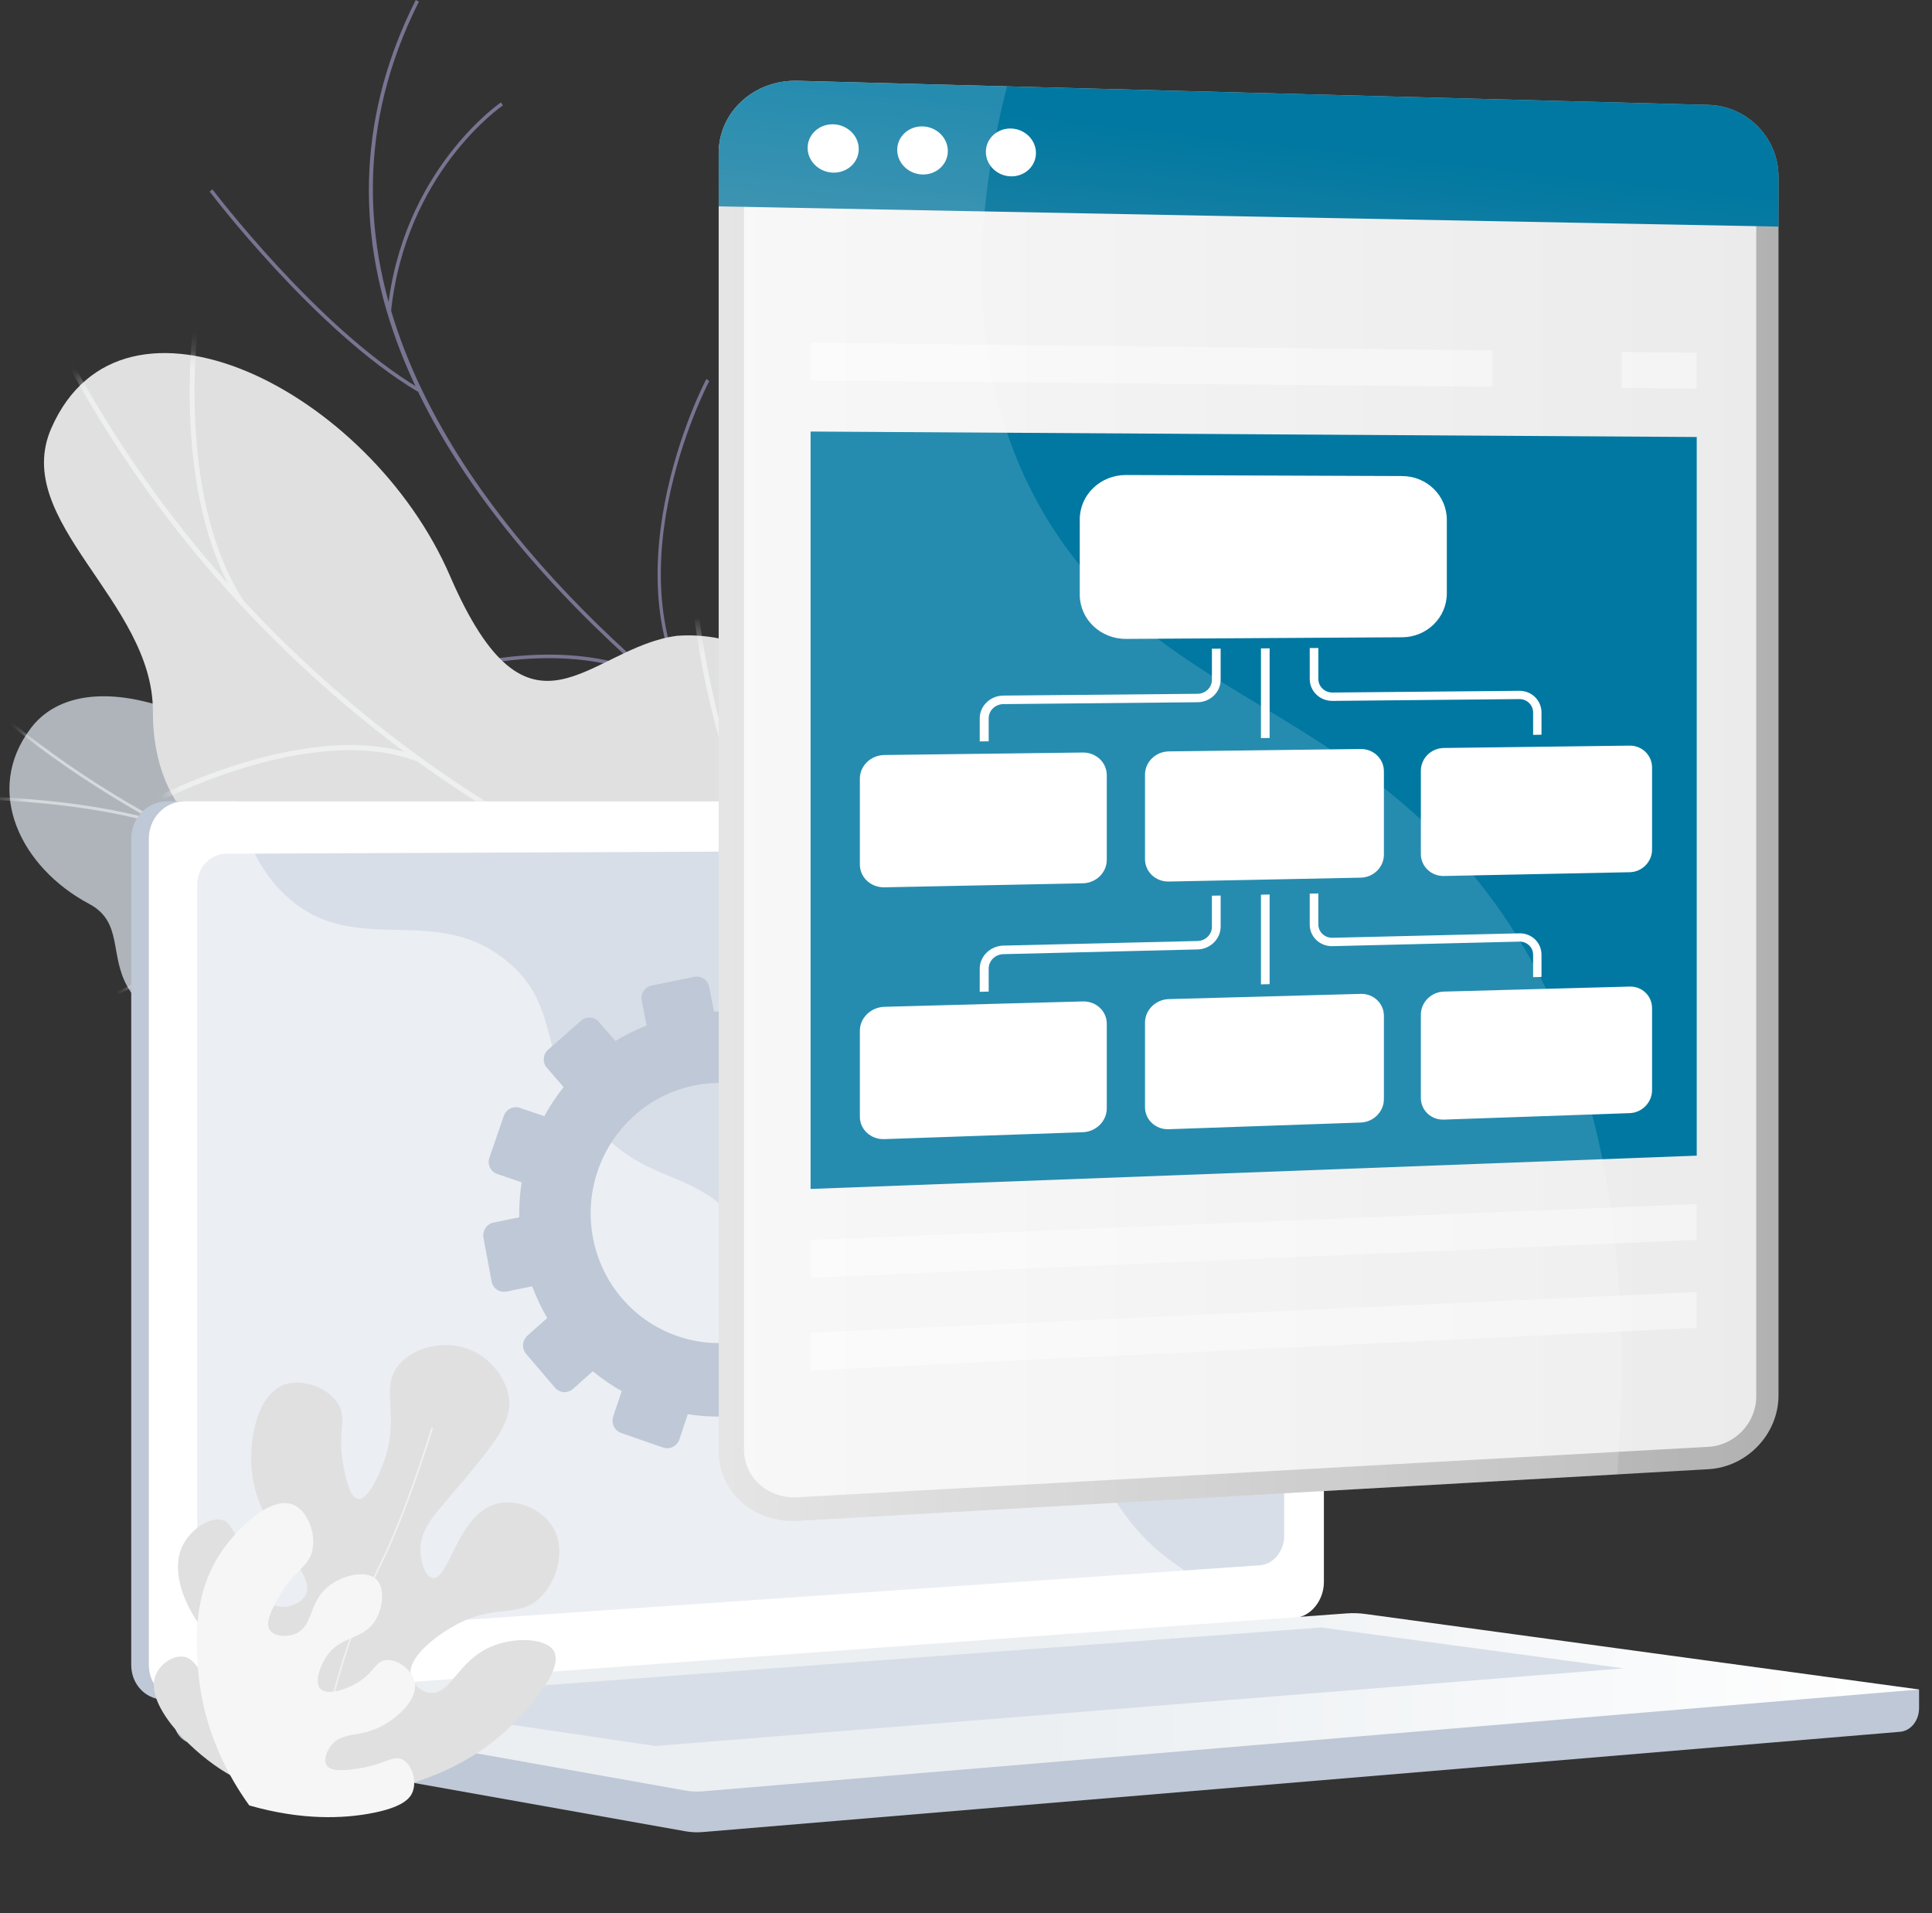 <svg width="102" height="101" viewBox="0 0 102 101" fill="none" xmlns="http://www.w3.org/2000/svg">
<rect x="0" y="0" width="102" height="101" fill="#333333" stroke="none"/>
<g opacity="0.5">
<path d="M50.437 46.949L50.524 46.783C50.421 46.73 40.117 41.343 31.512 32.923C23.586 25.165 15.521 13.171 22.117 0.084L21.95 0C19.014 5.826 18.688 11.923 20.982 18.121C22.815 23.073 26.314 28.099 31.384 33.059C40.008 41.498 50.334 46.896 50.437 46.949Z" fill="#BEB8F2"/>
<path d="M22.051 20.671L22.147 20.509C16.78 17.325 11.273 10.071 11.218 9.998L11.068 10.111C11.124 10.184 16.653 17.468 22.051 20.671Z" fill="#BEB8F2"/>
<path d="M20.638 16.499C21.397 9.101 26.501 5.596 26.552 5.562L26.448 5.406C26.395 5.441 21.219 8.991 20.451 16.48L20.638 16.499Z" fill="#BEB8F2"/>
<path d="M37.434 38.121C31.731 31.048 37.383 20.217 37.447 20.116L37.296 20.006C37.224 20.099 31.535 31.103 37.288 38.238L37.434 38.121Z" fill="#BEB8F2"/>
<path d="M34.443 35.872L34.525 35.703C29.316 33.159 22.457 35.632 22.389 35.658L22.453 35.834C22.521 35.809 29.306 33.363 34.443 35.872Z" fill="#BEB8F2"/>
<path d="M48.92 45.9C46.367 43.578 47.223 38.027 47.232 37.971L47.047 37.941C47.01 38.173 46.165 43.649 48.794 46.039L48.92 45.9Z" fill="#BEB8F2"/>
<path d="M46.465 44.657L46.553 44.492C44.146 43.206 39.286 44.584 37.69 45.037C37.464 45.101 37.269 45.156 37.232 45.159L37.245 45.346C37.297 45.343 37.426 45.306 37.741 45.217C39.32 44.77 44.124 43.407 46.465 44.657Z" fill="#BEB8F2"/>
</g>
<path d="M44.479 46.642C46.32 45.1 48.6 45.577 50.195 46.181C50.246 46.406 50.332 46.523 50.433 46.738C51.342 48.681 51.316 49.703 51.909 51.76C52.037 52.203 52.017 53.616 51.971 54.193L51.87 55.267C51.87 55.267 47.229 58.272 45.239 55.835C43.249 53.399 38.48 55.693 35.803 56.597C34.16 57.152 33.231 56.879 32.594 56.986C25.855 58.119 24.345 60.575 21.927 59.597C19.259 58.518 20.335 55.216 17.493 53.888C14.285 52.389 10.758 55.593 8.039 53.496C7.573 53.137 7.104 52.755 6.72 52.069C5.773 50.378 6.492 48.663 4.704 47.711C1.11 45.798 -0.908 41.754 1.641 38.421C4.156 35.131 10.927 36.71 17.492 43.162C22.685 47.218 23.928 46.996 26.826 45.863C28.856 45.069 33.835 41.572 36.675 44.105C39.516 46.639 42.374 48.405 44.479 46.642Z" fill="#AEB4BA"/>
<mask id="mask0_411_6251" style="mask-type:luminance" maskUnits="userSpaceOnUse" x="0" y="36" width="53" height="22">
<path d="M52.176 47.097L52.016 55.053C52.016 55.053 47.229 58.27 45.239 55.833C43.249 53.397 38.48 55.691 35.803 56.595C28.542 59.047 27.339 50.237 17.77 52.582C15.224 53.206 10.569 55.315 8.039 53.494C5.157 51.42 7.004 48.933 4.704 47.709C1.11 45.796 -0.908 41.752 1.641 38.419C4.156 35.129 10.927 36.708 17.492 43.16C22.685 47.216 23.928 46.994 26.826 45.861C28.856 45.067 33.835 41.57 36.675 44.103C39.516 46.637 42.374 48.403 44.479 46.64C47.681 43.957 52.176 47.097 52.176 47.097Z" fill="white"/>
</mask>
<g mask="url(#mask0_411_6251)">
<g opacity="0.5">
<path d="M51.749 50.649L51.765 50.806C50.899 50.9 50.025 50.983 49.166 51.053C42.809 51.569 36.633 51.426 30.81 50.627C25.877 49.95 21.127 48.794 16.692 47.191C13.126 45.901 9.744 44.317 6.64 42.482C4.458 41.192 2.434 39.792 0.626 38.322C0.311 38.066 0.002 37.785 -0.297 37.513C-0.696 37.151 -1.108 36.776 -1.537 36.458L-1.455 36.328C-1.02 36.651 -0.605 37.028 -0.204 37.392C0.094 37.663 0.401 37.942 0.713 38.196C2.516 39.662 4.533 41.058 6.71 42.344C9.806 44.174 13.18 45.755 16.738 47.041C21.163 48.641 25.904 49.795 30.828 50.471C36.641 51.268 42.807 51.411 49.154 50.895C50.011 50.825 50.885 50.743 51.749 50.649Z" fill="#FCFDFE"/>
<path d="M22.206 48.75L22.176 48.904C16.039 47.46 6.358 52.437 6.261 52.487L6.197 52.345C6.295 52.294 16.02 47.294 22.206 48.75Z" fill="#FCFDFE"/>
<path d="M39.692 51.168L39.679 51.325C35.405 50.87 30.605 43.599 30.557 43.526L30.676 43.435C30.724 43.508 35.485 50.72 39.692 51.168Z" fill="#FCFDFE"/>
<path d="M42.138 51.201L42.15 51.358C39.359 51.598 35.681 53.536 31.793 56.815C31.598 56.98 31.598 56.98 31.57 56.983L31.556 56.826L31.563 56.905L31.529 56.835C31.544 56.825 31.617 56.763 31.703 56.691C35.612 53.393 39.318 51.443 42.138 51.201Z" fill="#FCFDFE"/>
<path d="M50.168 50.795L50.138 50.95C47.116 50.252 45.027 45.841 45.006 45.797L45.136 45.727C45.157 45.77 47.215 50.114 50.168 50.795Z" fill="#FCFDFE"/>
<path d="M51.811 50.879C49.574 52.04 47.577 53.934 45.706 56.671L45.588 56.577C47.473 53.819 49.488 51.909 51.747 50.736L51.811 50.879Z" fill="#FCFDFE"/>
<path d="M8.554 43.393L8.516 43.545C5.144 42.537 1.39 42.32 0.157 42.249C-0.142 42.232 -0.247 42.225 -0.283 42.216L-0.251 42.062C-0.223 42.069 -0.053 42.079 0.164 42.091C1.401 42.163 5.167 42.38 8.554 43.393Z" fill="#FCFDFE"/>
<path d="M13.818 45.906L13.74 46.038C10.97 44.132 9.546 37.218 9.486 36.925L9.629 36.893C9.644 36.964 11.1 44.034 13.818 45.906Z" fill="#FCFDFE"/>
</g>
</g>
<path d="M51.962 46.373C51.925 46.917 56.894 48.822 53.415 50.6C52.546 51.044 49.487 51.669 49.576 55.679C49.594 56.458 49.611 57.237 49.628 58.015C47.921 58.785 46.17 59.193 45.366 56.874C44.116 53.273 38.005 53.623 35.903 54.785C33.302 56.224 27.18 59.444 25.165 53.91C23.488 49.302 23.297 45.959 17.552 46.041C11.808 46.122 8.046 43.07 8.071 37.547C8.097 31.735 0.551 27.513 2.711 22.599C6.476 14.035 19.523 20.611 23.755 30.394C27.987 40.176 31.075 34.169 35.745 33.561C36.181 33.529 36.861 33.514 37.666 33.647C42.625 34.471 43.764 39.532 47.983 42.956C53.737 47.625 52.025 45.456 51.962 46.373Z" fill="#E0E0E0"/>
<mask id="mask1_411_6251" style="mask-type:luminance" maskUnits="userSpaceOnUse" x="2" y="18" width="49" height="41">
<path d="M50.347 44.876L50.978 57.489C49.328 58.331 46.264 59.467 45.366 56.876C44.116 53.275 38.005 53.624 35.903 54.787C33.302 56.226 27.179 59.446 25.165 53.912C23.488 49.304 23.297 45.961 17.552 46.043C11.808 46.124 8.046 43.072 8.071 37.549C8.097 31.737 0.551 27.515 2.711 22.601C6.476 14.037 19.523 20.613 23.755 30.396C27.987 40.178 31.075 34.17 35.745 33.563C42.12 32.734 41.279 41.989 43.931 44.227C46.01 45.981 48.708 45.434 50.347 44.876Z" fill="white"/>
</mask>
<g mask="url(#mask1_411_6251)">
<g opacity="0.5">
<path d="M48.768 50.934L48.732 51.206C30.023 48.521 12.7 36.222 3.521 19.107L3.746 18.971C12.886 36.013 30.137 48.261 48.768 50.934Z" fill="#FCFDFE"/>
<path d="M38.694 48.545L38.709 48.818C31.294 49.323 25.879 56.438 25.825 56.51L25.623 56.341C25.677 56.268 31.163 49.058 38.694 48.545Z" fill="#FCFDFE"/>
<path d="M45.34 50.342L45.23 50.591C38.41 47.262 36.69 32.863 36.674 32.718L36.931 32.684C36.947 32.827 38.649 47.077 45.34 50.342Z" fill="#FCFDFE"/>
<path d="M22.105 39.933L22.016 40.191C16.409 38.051 8.196 42.405 8.114 42.45L7.998 42.206C8.081 42.161 16.395 37.753 22.105 39.933Z" fill="#FCFDFE"/>
<path d="M12.927 31.811L12.714 31.969C8.825 26.082 10.276 16.454 10.291 16.357L10.546 16.4C10.531 16.496 9.097 26.016 12.927 31.811Z" fill="#FCFDFE"/>
</g>
</g>
<path d="M101.317 89.181L9.162 88.385V90.742C9.162 91.381 9.564 91.925 10.108 92.022L36.167 96.663C36.476 96.719 36.79 96.733 37.102 96.707L100.316 91.415C100.88 91.368 101.317 90.823 101.317 90.165V89.181Z" fill="#BFC8D6"/>
<path d="M67.4 85.404L8.828 89.716C7.78 89.793 6.928 88.974 6.928 87.885V44.268C6.928 43.179 7.78 42.297 8.828 42.297H67.4C68.263 42.297 68.962 43.095 68.962 44.079V83.508C68.962 84.492 68.263 85.341 67.4 85.404Z" fill="#BFC8D6"/>
<path d="M68.334 85.404L9.762 89.716C8.714 89.793 7.861 88.974 7.861 87.885V44.268C7.861 43.179 8.714 42.297 9.762 42.297H68.334C69.197 42.297 69.895 43.095 69.895 44.079V83.508C69.895 84.492 69.197 85.341 68.334 85.404Z" fill="white"/>
<path d="M66.512 82.626L11.958 86.371C11.105 86.429 10.412 85.757 10.412 84.868V46.681C10.412 45.792 11.105 45.069 11.958 45.065L66.512 44.83C67.224 44.827 67.8 45.481 67.8 46.29V81.071C67.8 81.881 67.224 82.577 66.512 82.626Z" fill="#D8DEE8"/>
<path d="M41.117 43.489C41.117 43.895 40.815 44.224 40.443 44.225C40.07 44.226 39.768 43.898 39.768 43.492C39.768 43.086 40.07 42.756 40.443 42.756C40.815 42.756 41.117 43.084 41.117 43.489Z" fill="white"/>
<path opacity="0.48" d="M9.761 89.716L68.037 85.426L68.334 85.405C68.73 85.375 69.09 85.18 69.365 84.882C65.171 84.653 62.567 83.165 60.887 81.627C57.512 78.539 58.098 75.494 54.459 73.463C49.92 70.931 46.352 74.14 42.908 70.974C40.82 69.054 41.845 67.623 39.276 64.754C36.43 61.577 34.578 62.645 31.718 59.786C28.102 56.17 29.91 53.357 26.796 50.762C23.017 47.612 18.942 50.527 15.345 47.507C13.794 46.205 12.943 44.311 12.498 42.297H9.762C8.714 42.297 7.861 43.179 7.861 44.268V87.885C7.861 88.974 8.713 89.793 9.761 89.716Z" fill="white"/>
<path d="M71.097 85.165L9.162 89.704L36.167 94.513C36.476 94.568 36.79 94.583 37.102 94.557L101.317 89.181L72.083 85.196C71.756 85.151 71.426 85.141 71.097 85.165Z" fill="url(#paint0_linear_411_6251)"/>
<path d="M18.193 89.743L69.756 85.908L85.715 88.066L34.596 92.165L18.193 89.743Z" fill="#D8DEE8"/>
<path d="M33.878 52.809L34.136 54.132C33.56 54.36 33.01 54.633 32.494 54.952L31.611 53.939C31.37 53.662 30.951 53.637 30.673 53.881L28.936 55.412C28.658 55.657 28.628 56.08 28.868 56.358L29.758 57.385C29.375 57.866 29.034 58.379 28.738 58.919L27.448 58.481C27.101 58.363 26.721 58.553 26.599 58.905L25.838 61.113C25.717 61.466 25.9 61.85 26.248 61.969L27.542 62.411C27.446 63.014 27.403 63.632 27.412 64.258L26.059 64.534C25.696 64.608 25.457 64.966 25.525 65.334L25.955 67.64C26.024 68.01 26.376 68.249 26.74 68.175L28.097 67.898C28.317 68.485 28.582 69.046 28.892 69.573L27.849 70.501C27.567 70.751 27.536 71.184 27.779 71.469L29.301 73.252C29.545 73.538 29.971 73.566 30.253 73.315L31.297 72.385C31.775 72.778 32.286 73.128 32.825 73.431L32.376 74.766C32.255 75.127 32.442 75.52 32.796 75.642L35.008 76.409C35.362 76.532 35.747 76.337 35.868 75.975L36.31 74.651C36.917 74.747 37.538 74.788 38.166 74.774L38.434 76.145C38.507 76.52 38.864 76.764 39.232 76.689L41.53 76.22C41.898 76.145 42.135 75.78 42.061 75.405L41.792 74.046C42.381 73.815 42.942 73.535 43.469 73.209L44.364 74.243C44.613 74.529 45.042 74.558 45.322 74.305L47.074 72.73C47.354 72.479 47.379 72.043 47.13 71.757L46.237 70.733C46.627 70.237 46.972 69.708 47.269 69.151L48.54 69.585C48.895 69.707 49.278 69.514 49.395 69.154L50.125 66.912C50.242 66.554 50.049 66.166 49.694 66.045L48.436 65.618C48.526 64.999 48.56 64.368 48.54 63.729L49.838 63.465C50.202 63.39 50.436 63.031 50.359 62.663L49.884 60.367C49.808 60 49.452 59.763 49.089 59.837L47.794 60.101C47.562 59.511 47.284 58.948 46.961 58.42L47.943 57.544C48.22 57.298 48.244 56.872 47.998 56.593L46.461 54.855C46.215 54.577 45.793 54.551 45.517 54.796L44.528 55.676C44.043 55.29 43.526 54.947 42.983 54.652L43.403 53.393C43.52 53.043 43.332 52.664 42.982 52.547L40.801 51.816C40.452 51.699 40.074 51.887 39.957 52.237L39.532 53.499C38.932 53.41 38.318 53.375 37.697 53.394L37.437 52.083C37.366 51.722 37.016 51.489 36.656 51.562L34.403 52.022C34.042 52.095 33.807 52.447 33.878 52.809ZM31.307 65.351C30.598 61.641 32.989 58.047 36.644 57.301C40.298 56.556 43.864 58.936 44.613 62.637C45.367 66.361 42.986 70.007 39.292 70.76C35.597 71.513 32.021 69.082 31.307 65.351Z" fill="#BFC8D6"/>
<path d="M16.257 94.918C14.942 94.814 13.259 94.448 11.644 93.392C9.897 92.25 7.622 89.903 8.216 88.424C8.437 87.871 9.076 87.398 9.637 87.444C10.466 87.51 10.563 88.662 12.002 89.914C12.268 90.146 13.644 91.343 14.328 90.94C14.668 90.739 14.769 90.183 14.713 89.761C14.551 88.526 13.043 88.336 11.593 86.999C10.123 85.643 8.898 83.278 9.598 81.68C10.001 80.761 11.066 80.035 11.765 80.239C12.064 80.326 12.254 80.571 13.162 82.533C13.907 84.143 14.073 84.612 14.554 84.765C15.048 84.922 15.817 84.725 16.11 84.237C16.871 82.968 13.581 81.095 13.282 77.543C13.148 75.951 13.579 73.593 15.02 73.087C15.994 72.745 17.383 73.267 17.884 74.161C18.337 74.967 17.787 75.573 18.132 77.383C18.237 77.933 18.453 79.063 18.907 79.122C19.441 79.192 20.039 77.751 20.177 77.4C21.216 74.757 20.024 73.398 21.004 72.115C21.768 71.115 23.431 70.713 24.749 71.218C25.902 71.66 26.824 72.81 26.886 74.002C26.948 75.214 25.929 76.421 23.889 78.835C22.922 79.979 22.153 80.753 22.196 81.891C22.218 82.445 22.438 83.225 22.835 83.297C23.712 83.454 24.143 79.923 26.221 79.378C27.285 79.099 28.607 79.647 29.187 80.606C29.899 81.781 29.422 83.446 28.528 84.321C27.362 85.464 26.166 84.596 23.971 85.823C22.997 86.367 21.467 87.525 21.691 88.482C21.789 88.899 22.226 89.308 22.705 89.362C23.78 89.484 24.135 87.722 25.863 86.948C27.108 86.39 28.83 86.45 29.239 87.152C29.816 88.144 27.766 90.394 26.676 91.389C25.358 92.591 22.249 94.871 16.257 94.918Z" fill="#E0E0E0"/>
<path opacity="0.5" d="M16.845 94.353C16.671 91.406 18.623 85.405 20.043 82.568C21.432 79.791 22.761 75.4 22.774 75.356L22.861 75.382C22.848 75.426 21.516 79.825 20.123 82.608C18.708 85.437 16.762 91.416 16.935 94.348L16.845 94.353Z" fill="white"/>
<path d="M13.16 95.302C12.17 93.927 10.717 91.446 10.457 88.128C10.349 86.76 10.139 84.089 11.774 81.785C12.588 80.637 14.315 78.939 15.482 79.428C16.233 79.744 16.699 80.943 16.487 81.854C16.273 82.774 15.496 82.859 14.65 84.419C14.337 84.996 13.979 85.674 14.254 86.057C14.484 86.377 15.114 86.435 15.587 86.243C16.564 85.847 16.258 84.631 17.314 83.759C18.065 83.139 19.316 82.848 19.856 83.356C20.325 83.796 20.243 84.827 19.829 85.513C19.166 86.613 17.976 86.29 17.2 87.493C16.856 88.026 16.612 88.832 16.913 89.15C17.256 89.513 18.266 89.199 18.913 88.798C19.767 88.268 19.799 87.705 20.362 87.634C20.989 87.555 21.774 88.153 21.897 88.814C22.069 89.74 20.933 90.74 20.033 91.174C18.881 91.729 18.025 91.403 17.462 92.162C17.256 92.441 17.066 92.895 17.236 93.171C17.477 93.565 18.351 93.435 18.93 93.349C20.341 93.139 20.73 92.627 21.235 92.876C21.747 93.127 22.011 93.978 21.79 94.574C21.667 94.905 21.297 95.419 19.466 95.74C18.184 95.965 16.03 96.124 13.16 95.302Z" fill="#F6F6F6"/>
<path d="M90.195 5.536L42.103 4.265C39.81 4.205 37.943 5.912 37.943 8.079V76.593C37.943 78.76 39.81 80.411 42.103 80.281L90.195 77.554C92.243 77.438 93.896 75.694 93.896 73.659V9.319C93.896 7.283 92.243 5.59 90.195 5.536Z" fill="url(#paint1_linear_411_6251)"/>
<path opacity="0.74" d="M42.106 79.034C40.55 79.12 39.279 77.994 39.279 76.523V8.109C39.279 6.638 40.55 5.474 42.106 5.513L90.199 6.718C91.591 6.753 92.721 7.908 92.721 9.293V73.721C92.721 75.106 91.591 76.295 90.199 76.372L42.106 79.034Z" fill="white"/>
<path d="M90.195 5.536L42.103 4.265C39.81 4.205 37.943 5.912 37.943 8.079V10.894L93.896 11.962V9.319C93.896 7.283 92.243 5.59 90.195 5.536Z" fill="url(#paint2_linear_411_6251)"/>
<path d="M45.338 7.867C45.338 8.571 44.735 9.128 43.99 9.113C43.244 9.097 42.639 8.512 42.639 7.806C42.639 7.101 43.244 6.543 43.99 6.561C44.735 6.579 45.338 7.164 45.338 7.867Z" fill="white"/>
<path d="M50.041 7.972C50.041 8.671 49.444 9.226 48.707 9.211C47.968 9.195 47.369 8.613 47.369 7.911C47.369 7.209 47.968 6.655 48.707 6.672C49.444 6.69 50.041 7.272 50.041 7.972Z" fill="white"/>
<path d="M54.693 8.076C54.693 8.772 54.102 9.324 53.373 9.309C52.642 9.293 52.049 8.715 52.049 8.016C52.049 7.318 52.642 6.766 53.373 6.784C54.102 6.801 54.693 7.38 54.693 8.076Z" fill="white"/>
<path d="M89.579 61.002L42.795 62.76V22.779L89.579 23.068V61.002Z" fill="#0078A1"/>
<path opacity="0.42" d="M89.579 65.451L42.795 67.448V65.454L89.579 63.559V65.451Z" fill="white"/>
<path opacity="0.42" d="M89.579 70.093L42.795 72.341V70.347L89.579 68.201V70.093Z" fill="white"/>
<g opacity="0.42">
<path d="M78.789 18.499L42.795 18.092V20.086L78.789 20.415V18.499Z" fill="white"/>
<path d="M85.619 18.576V20.477L89.578 20.513V18.621L85.619 18.576Z" fill="white"/>
</g>
<g opacity="0.15">
<path d="M77.629 46.016C69.915 36.795 60.21 36.417 54.792 26.547C50.865 19.392 51.422 11.314 53.166 4.558L42.103 4.265C39.81 4.205 37.943 5.912 37.943 8.079V76.593C37.943 78.76 39.81 80.411 42.103 80.281L85.376 77.827C86.698 60.617 82.099 51.359 77.629 46.016Z" fill="white"/>
</g>
<path d="M74.033 25.129L59.449 25.074C58.101 25.069 57.006 26.117 57.006 27.414V31.39C57.006 32.687 58.101 33.733 59.449 33.725L74.033 33.639C75.333 33.631 76.385 32.596 76.385 31.326V27.436C76.385 26.167 75.333 25.134 74.033 25.129Z" fill="white"/>
<path d="M57.17 39.723L46.692 39.854C45.977 39.863 45.397 40.421 45.397 41.099V45.636C45.397 46.314 45.977 46.853 46.692 46.838L57.17 46.626C57.867 46.612 58.432 46.059 58.432 45.39V40.918C58.432 40.249 57.867 39.714 57.17 39.723Z" fill="white"/>
<path d="M71.841 39.537L61.705 39.664C61.013 39.673 60.451 40.221 60.451 40.888V45.35C60.451 46.018 61.013 46.547 61.705 46.533L71.841 46.328C72.516 46.314 73.063 45.77 73.063 45.112V40.713C73.063 40.055 72.516 39.529 71.841 39.537Z" fill="white"/>
<path d="M86.038 39.359L76.227 39.483C75.557 39.491 75.014 40.03 75.014 40.687V45.076C75.014 45.732 75.557 46.253 76.227 46.24L86.038 46.041C86.692 46.028 87.221 45.493 87.221 44.845V40.517C87.221 39.869 86.692 39.351 86.038 39.359Z" fill="white"/>
<path d="M67.03 38.955L66.572 38.96V34.226L67.03 34.223V38.955Z" fill="white"/>
<path d="M52.198 39.131L51.725 39.137V37.918C51.725 37.262 52.284 36.723 52.971 36.717L63.229 36.623C63.645 36.619 63.983 36.289 63.983 35.887V34.243L64.444 34.24V35.883C64.444 36.53 63.899 37.062 63.229 37.068L52.971 37.167C52.545 37.171 52.198 37.506 52.198 37.913V39.131Z" fill="white"/>
<path d="M81.383 38.784L80.941 38.79V37.61C80.941 37.216 80.615 36.898 80.214 36.902L70.345 36.998C69.685 37.004 69.147 36.486 69.147 35.842V34.208L69.602 34.205V35.838C69.602 36.238 69.935 36.559 70.345 36.556L80.214 36.465C80.859 36.459 81.383 36.971 81.383 37.605V38.784Z" fill="white"/>
<path d="M57.17 52.862L46.692 53.146C45.977 53.166 45.397 53.732 45.397 54.41V58.947C45.397 59.626 45.977 60.155 46.692 60.13L57.17 59.765C57.867 59.741 58.432 59.179 58.432 58.51V54.038C58.432 53.37 57.867 52.843 57.17 52.862Z" fill="white"/>
<path d="M71.841 52.463L61.705 52.739C61.013 52.758 60.451 53.314 60.451 53.981V58.443C60.451 59.11 61.013 59.632 61.705 59.607L71.841 59.254C72.516 59.231 73.063 58.678 73.063 58.02V53.621C73.063 52.964 72.516 52.445 71.841 52.463Z" fill="white"/>
<path d="M86.038 52.077L76.227 52.343C75.557 52.361 75.014 52.908 75.014 53.565V57.954C75.014 58.61 75.557 59.124 76.227 59.1L86.038 58.758C86.692 58.736 87.221 58.192 87.221 57.545V53.217C87.221 52.569 86.692 52.059 86.038 52.077Z" fill="white"/>
<path d="M67.03 51.949L66.572 51.961V47.227L67.03 47.217V51.949Z" fill="white"/>
<path d="M52.198 52.341L51.725 52.354V51.135C51.725 50.479 52.284 49.932 52.971 49.915L63.229 49.672C63.645 49.662 63.983 49.327 63.983 48.925V47.281L64.444 47.272V48.914C64.444 49.561 63.899 50.101 63.229 50.117L52.971 50.366C52.545 50.376 52.198 50.716 52.198 51.123V52.341Z" fill="white"/>
<path d="M81.383 51.569L80.941 51.581V50.401C80.941 50.007 80.615 49.694 80.214 49.704L70.345 49.944C69.685 49.96 69.147 49.449 69.147 48.806V47.172L69.602 47.162V48.795C69.602 49.195 69.935 49.511 70.345 49.502L80.214 49.267C80.859 49.252 81.383 49.756 81.383 50.39V51.569Z" fill="white"/>
<defs>
<linearGradient id="paint0_linear_411_6251" x1="9.162" y1="89.861" x2="101.317" y2="89.861" gradientUnits="userSpaceOnUse">
<stop offset="0.494" stop-color="#EBEFF2"/>
<stop offset="1" stop-color="white"/>
</linearGradient>
<linearGradient id="paint1_linear_411_6251" x1="37.943" y1="42.276" x2="93.896" y2="42.276" gradientUnits="userSpaceOnUse">
<stop offset="0.004" stop-color="#E0E0E0"/>
<stop offset="1" stop-color="#B1B1B1"/>
</linearGradient>
<linearGradient id="paint2_linear_411_6251" x1="66.225" y1="7.16" x2="61.347" y2="51.247" gradientUnits="userSpaceOnUse">
<stop stop-color="#0078A1"/>
<stop offset="0.996" stop-color="#B1B1B1"/>
</linearGradient>
</defs>
</svg>
